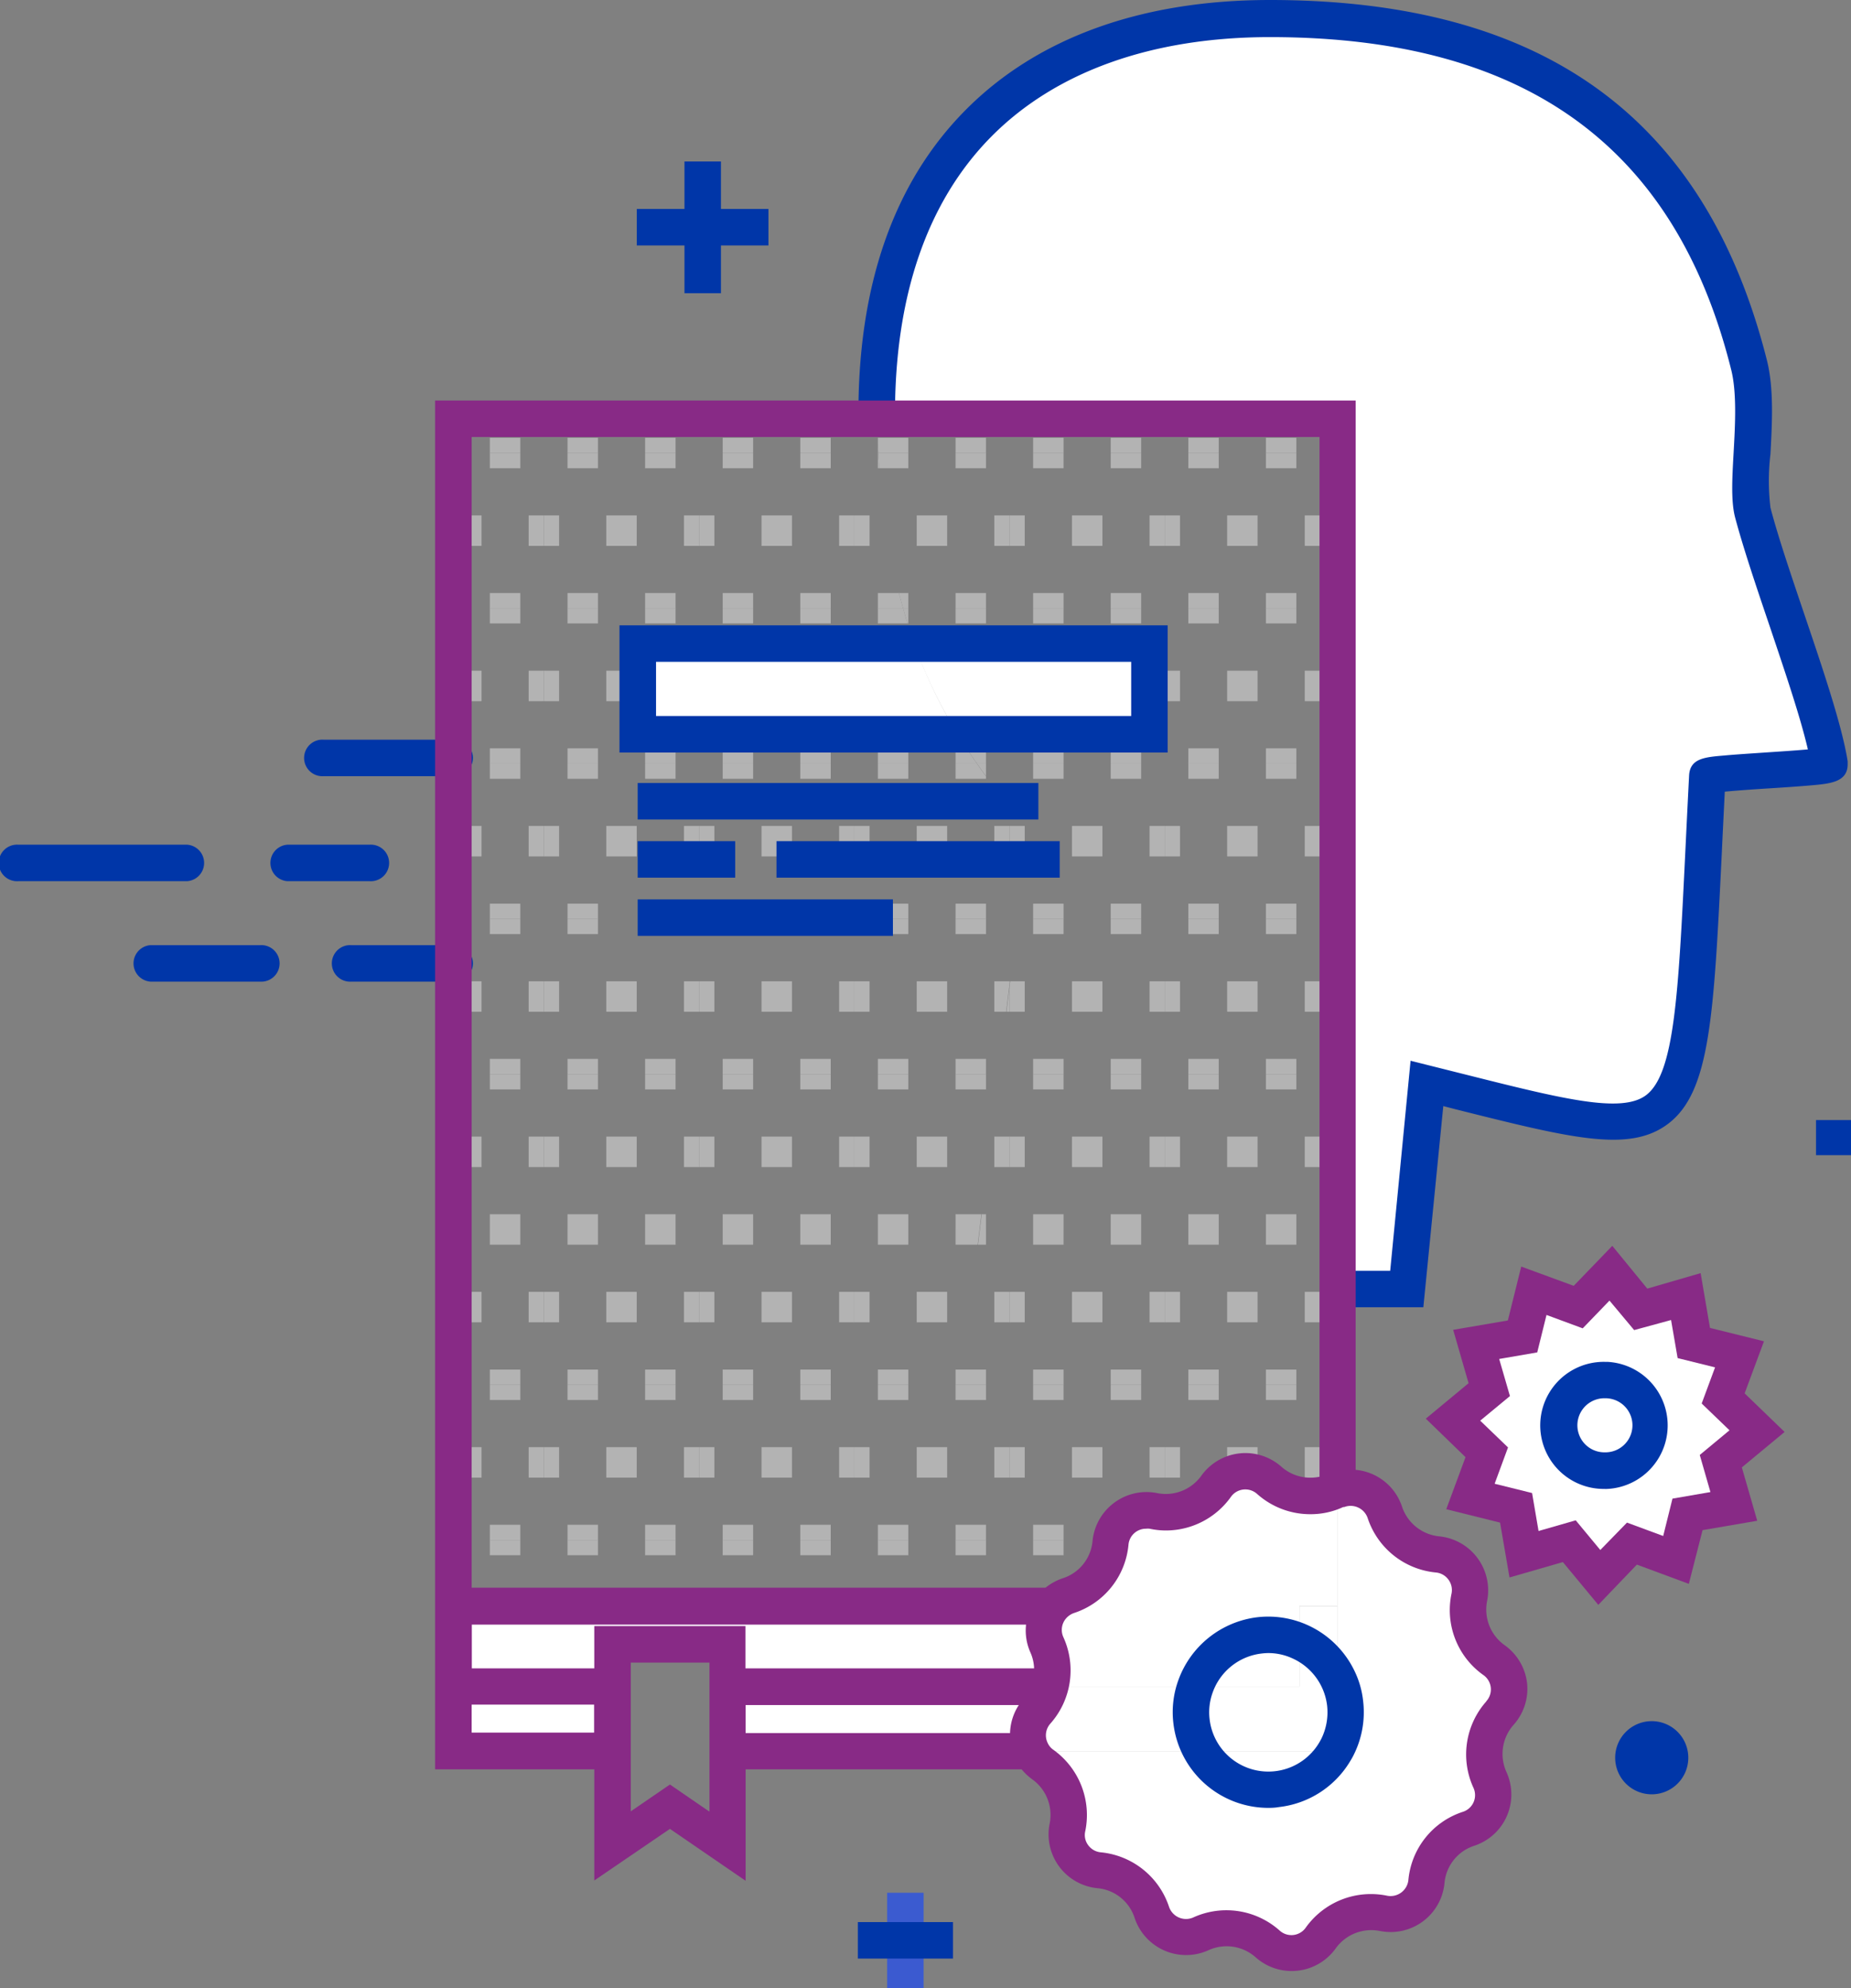 <svg xmlns="http://www.w3.org/2000/svg" viewBox="0 0 211.61 227.19"><rect x="0" y="0" width="211.61" height="227.19" fill="#808080" stroke="none"/><defs><clipPath id="clip-path-34"><path class="cls-1" d="M62.18 122.76h17.74v17.75H62.18z"/></clipPath><clipPath id="clip-path-35"><path class="cls-1" d="M62.18 140.5h17.74v17.75H62.18z"/></clipPath><clipPath id="clip-path-3"><path class="cls-1" d="M150.9 105.01h17.74v17.75H150.9z"/></clipPath><clipPath id="clip-path-4"><path class="cls-1" d="M150.9 122.76h17.74v17.75H150.9z"/></clipPath><clipPath id="clip-path-5"><path class="cls-1" d="M150.9 140.5h17.74v17.75H150.9z"/></clipPath><clipPath id="clip-path-6"><path class="cls-1" d="M150.9 158.25h17.74V176H150.9z"/></clipPath><clipPath id="clip-path-7"><path class="cls-1" d="M150.9 175.99h17.74v17.75H150.9z"/></clipPath><clipPath id="clip-path-8"><path class="cls-1" d="M133.16 87.26h17.74v17.75h-17.74z"/></clipPath><clipPath id="clip-path-9"><path class="cls-1" d="M133.16 105.01h17.74v17.75h-17.74z"/></clipPath><clipPath id="clip-path-10"><path class="cls-1" d="M133.16 122.76h17.74v17.75h-17.74z"/></clipPath><clipPath id="clip-path-11"><path class="cls-1" d="M133.16 140.5h17.74v17.75h-17.74z"/></clipPath><clipPath id="clip-path-12"><path class="cls-1" d="M133.16 158.25h17.74V176h-17.74z"/></clipPath><clipPath id="clip-path-13"><path class="cls-1" d="M133.16 175.99h17.74v17.75h-17.74z"/></clipPath><clipPath id="clip-path-14"><path class="cls-1" d="M115.41 87.26h17.74v17.75h-17.74z"/></clipPath><clipPath id="clip-path-15"><path class="cls-1" d="M115.41 105.01h17.74v17.75h-17.74z"/></clipPath><clipPath id="clip-path-16"><path class="cls-1" d="M115.41 122.76h17.74v17.75h-17.74z"/></clipPath><clipPath id="clip-path-17"><path class="cls-1" d="M115.41 140.5h17.74v17.75h-17.74z"/></clipPath><clipPath id="clip-path-18"><path class="cls-1" d="M115.41 158.25h17.74V176h-17.74z"/></clipPath><clipPath id="clip-path-19"><path class="cls-1" d="M115.41 175.99h17.74v17.75h-17.74z"/></clipPath><clipPath id="clip-path-20"><path class="cls-1" d="M97.67 87.26h17.74v17.75H97.67z"/></clipPath><clipPath id="clip-path-21"><path class="cls-1" d="M97.67 105.01h17.74v17.75H97.67z"/></clipPath><clipPath id="clip-path-22"><path class="cls-1" d="M97.67 122.76h17.74v17.75H97.67z"/></clipPath><clipPath id="clip-path-23"><path class="cls-1" d="M97.67 140.5h17.74v17.75H97.67z"/></clipPath><clipPath id="clip-path-24"><path class="cls-1" d="M97.67 158.25h17.74V176H97.67z"/></clipPath><clipPath id="clip-path-25"><path class="cls-1" d="M97.67 175.99h17.74v17.75H97.67z"/></clipPath><clipPath id="clip-path-26"><path class="cls-1" d="M79.93 87.26h17.74v17.75H79.93z"/></clipPath><clipPath id="clip-path-27"><path class="cls-1" d="M79.93 105.01h17.74v17.75H79.93z"/></clipPath><clipPath id="clip-path-28"><path class="cls-1" d="M79.93 122.76h17.74v17.75H79.93z"/></clipPath><clipPath id="clip-path-29"><path class="cls-1" d="M79.93 140.5h17.74v17.75H79.93z"/></clipPath><clipPath id="clip-path-30"><path class="cls-1" d="M79.93 158.25h17.74V176H79.93z"/></clipPath><clipPath id="clip-path-31"><path class="cls-1" d="M79.93 175.99h17.74v17.75H79.93z"/></clipPath><clipPath id="clip-path-32"><path class="cls-1" d="M62.18 87.26h17.74v17.75H62.18z"/></clipPath><clipPath id="clip-path-33"><path class="cls-1" d="M62.18 105.01h17.74v17.75H62.18z"/></clipPath><clipPath id="clip-path-2"><path class="cls-1" d="M150.9 87.26h17.74v17.75H150.9z"/></clipPath><clipPath id="clip-path"><path class="cls-1" d="M152.74 170.34a7 7 0 01-7.61-1.15 4.12 4.12 0 00-6.09.68 7 7 0 01-7.16 2.81 4.11 4.11 0 00-4.93 3.64 7 7 0 01-4.8 6 4.09 4.09 0 00-1.81 1.2H51.83v-73.43H72.9v-5.22h15.87v-6.65h28.38l-6 49.08h41.74v23z"/></clipPath><clipPath id="clip-path-36"><path class="cls-1" d="M62.18 158.25h17.74V176H62.18z"/></clipPath><clipPath id="clip-path-37"><path class="cls-1" d="M62.18 175.99h17.74v17.75H62.18z"/></clipPath><clipPath id="clip-path-38"><path class="cls-1" d="M44.44 87.26h17.74v17.75H44.44z"/></clipPath><clipPath id="clip-path-39"><path class="cls-1" d="M44.44 105.01h17.74v17.75H44.44z"/></clipPath><clipPath id="clip-path-40"><path class="cls-1" d="M44.44 122.76h17.74v17.75H44.44z"/></clipPath><clipPath id="clip-path-41"><path class="cls-1" d="M44.44 140.5h17.74v17.75H44.44z"/></clipPath><clipPath id="clip-path-42"><path class="cls-1" d="M44.44 158.25h17.74V176H44.44z"/></clipPath><clipPath id="clip-path-43"><path class="cls-1" d="M44.44 175.99h17.74v17.75H44.44z"/></clipPath><clipPath id="clip-path-44"><path class="cls-1" d="M109.48 83.9h21.92V73.54h-26.88a66.93 66.93 0 01-3.08-12.33 93.31 93.31 0 01-1.17-13.36h52.66v99.45h-41.74l6-49.08.43-3.57q-1.38-1.53-2.64-3.09a65.8 65.8 0 01-5.5-7.66z"/></clipPath><clipPath id="clip-path-45"><path class="cls-1" d="M150.9 34.02h17.74v17.75H150.9z"/></clipPath><clipPath id="clip-path-46"><path class="cls-1" d="M150.9 51.77h17.74v17.75H150.9z"/></clipPath><clipPath id="clip-path-47"><path class="cls-1" d="M150.9 69.51h17.74v17.75H150.9z"/></clipPath><clipPath id="clip-path-52"><path class="cls-1" d="M133.16 34.02h17.74v17.75h-17.74z"/></clipPath><clipPath id="clip-path-53"><path class="cls-1" d="M133.16 51.77h17.74v17.75h-17.74z"/></clipPath><clipPath id="clip-path-54"><path class="cls-1" d="M133.16 69.51h17.74v17.75h-17.74z"/></clipPath><clipPath id="clip-path-59"><path class="cls-1" d="M115.41 34.02h17.74v17.75h-17.74z"/></clipPath><clipPath id="clip-path-60"><path class="cls-1" d="M115.41 51.77h17.74v17.75h-17.74z"/></clipPath><clipPath id="clip-path-61"><path class="cls-1" d="M115.41 69.51h17.74v17.75h-17.74z"/></clipPath><clipPath id="clip-path-66"><path class="cls-1" d="M97.67 34.02h17.74v17.75H97.67z"/></clipPath><clipPath id="clip-path-67"><path class="cls-1" d="M97.67 51.77h17.74v17.75H97.67z"/></clipPath><clipPath id="clip-path-68"><path class="cls-1" d="M97.67 69.51h17.74v17.75H97.67z"/></clipPath><clipPath id="clip-path-73"><path class="cls-1" d="M88.77 98.22v6.65H72.9v5.22H51.83V47.85h48.44a93.31 93.31 0 001.17 13.36 66.93 66.93 0 003.08 12.33H72.9V83.9h36.58a65.8 65.8 0 005.46 7.66q1.26 1.56 2.64 3.09l-.43 3.57z"/></clipPath><clipPath id="clip-path-84"><path class="cls-1" d="M79.93 34.02h17.74v17.75H79.93z"/></clipPath><clipPath id="clip-path-85"><path class="cls-1" d="M79.93 51.77h17.74v17.75H79.93z"/></clipPath><clipPath id="clip-path-86"><path class="cls-1" d="M79.93 69.51h17.74v17.75H79.93z"/></clipPath><clipPath id="clip-path-89"><path class="cls-1" d="M62.18 34.02h17.74v17.75H62.18z"/></clipPath><clipPath id="clip-path-90"><path class="cls-1" d="M62.18 51.77h17.74v17.75H62.18z"/></clipPath><clipPath id="clip-path-91"><path class="cls-1" d="M62.18 69.51h17.74v17.75H62.18z"/></clipPath><clipPath id="clip-path-94"><path class="cls-1" d="M44.44 34.02h17.74v17.75H44.44z"/></clipPath><clipPath id="clip-path-95"><path class="cls-1" d="M44.44 51.77h17.74v17.75H44.44z"/></clipPath><clipPath id="clip-path-96"><path class="cls-1" d="M44.44 69.51h17.74v17.75H44.44z"/></clipPath><linearGradient id="linear-gradient" x1="251.94" y1="-401.69" x2="-63.06" y2="921.33" gradientUnits="userSpaceOnUse"><stop offset="0" stop-color="#29abe2"/><stop offset="1" stop-color="#4f00bc"/></linearGradient><style>.cls-1{fill:none}.cls-2{fill:#0036a8}.cls-3{fill:#fff}.cls-5{clip-path:url(#clip-path-2)}.cls-6{fill:#b3b3b3}.cls-7{clip-path:url(#clip-path-3)}.cls-8{clip-path:url(#clip-path-4)}.cls-9{clip-path:url(#clip-path-5)}.cls-12{clip-path:url(#clip-path-8)}.cls-13{clip-path:url(#clip-path-9)}.cls-14{clip-path:url(#clip-path-10)}.cls-15{clip-path:url(#clip-path-11)}.cls-18{clip-path:url(#clip-path-14)}.cls-19{clip-path:url(#clip-path-15)}.cls-20{clip-path:url(#clip-path-16)}.cls-21{clip-path:url(#clip-path-17)}.cls-24{clip-path:url(#clip-path-20)}.cls-25{clip-path:url(#clip-path-21)}.cls-26{clip-path:url(#clip-path-22)}.cls-27{clip-path:url(#clip-path-23)}.cls-30{clip-path:url(#clip-path-26)}.cls-31{clip-path:url(#clip-path-27)}.cls-36{clip-path:url(#clip-path-32)}.cls-37{clip-path:url(#clip-path-33)}.cls-42{clip-path:url(#clip-path-38)}.cls-43{clip-path:url(#clip-path-39)}.cls-55{clip-path:url(#clip-path-59)}.cls-56{clip-path:url(#clip-path-60)}.cls-57{clip-path:url(#clip-path-61)}.cls-58{clip-path:url(#clip-path-66)}.cls-59{clip-path:url(#clip-path-67)}.cls-60{clip-path:url(#clip-path-68)}.cls-71{fill:#882a86}</style></defs><g id="Layer_2" data-name="Layer 2"><g id="How_to_Apply_icons" data-name="How to Apply icons"><path class="cls-2" d="M207.61 128h4v4.01h-4z"/><path class="cls-3" d="M200.38 58.55c2.15 8.17 7.75 22.13 8.77 28.78 0 .43-13.94.92-14 1.36-2.35 44.41.17 43.13-32.08 35.09l-2.29 23.52h-7.89V47.85h-52.62c-.34-31.79 19-45.76 44.92-45.76 32.82 0 48.73 15.51 54.74 39.6 1.34 5.31-.44 13.47.45 16.86zm-11.55 140.24a2.09 2.09 0 11-2.08 2.08 2.09 2.09 0 012.08-2.08zm-.18-35.72a5.18 5.18 0 11-5-5.36 5.19 5.19 0 015 5.36z"/><path class="cls-3" d="M183.28 168.06a5.18 5.18 0 10-5-5.37 5.19 5.19 0 005 5.37zm4.27-18.42l5.16-1.49.91 5.3 5.23 1.29-1.87 5 3.87 3.74-4.14 3.52 1.49 5.18-5.3.9-1.29 5.22-5-1.87-3.73 3.89-3.44-4.15-5.17 1.5-.91-5.31-5.26-1.36 1.9-5-3.88-3.74 4.14-3.43-1.49-5.16 5.3-.91 1.29-5.23 5 1.87 3.74-3.87zm-34.62 49.98v-7.87a8.5 8.5 0 01.87 2.94 8.82 8.82 0 01-.87 4.93z"/><g clip-path="url(#clip-path)"><g class="cls-5"><path class="cls-6" d="M162.47 103.27h3.49v3.48h-3.49zm-8.87 0h3.48v3.48h-3.48zm13.31-8.88h3.48v3.48h-3.48zm-8.88 0h3.49v3.48h-3.49zm-8.87 0h3.48v3.48h-3.48zm13.31-8.87h3.49V89h-3.49zm-8.87 0h3.48V89h-3.48z"/></g><g class="cls-7"><path class="cls-6" d="M162.47 121.01h3.49v3.49h-3.49zm-8.87 0h3.48v3.49h-3.48zm13.31-8.87h3.48v3.48h-3.48zm-8.88 0h3.49v3.48h-3.49zm-8.87 0h3.48v3.48h-3.48zm13.31-8.87h3.49v3.48h-3.49zm-8.87 0h3.48v3.48h-3.48z"/></g><g class="cls-8"><path class="cls-6" d="M162.47 138.76h3.49v3.48h-3.49zm-8.87 0h3.48v3.48h-3.48zm13.31-8.87h3.48v3.48h-3.48zm-8.88 0h3.49v3.48h-3.49zm-8.87 0h3.48v3.48h-3.48zm13.31-8.88h3.49v3.49h-3.49zm-8.87 0h3.48v3.49h-3.48z"/></g><g class="cls-9"><path class="cls-6" d="M162.47 156.51h3.49v3.48h-3.49zm-8.87 0h3.48v3.48h-3.48zm13.31-8.88h3.48v3.48h-3.48zm-8.88 0h3.49v3.48h-3.49zm-8.87 0h3.48v3.48h-3.48zm13.31-8.87h3.49v3.48h-3.49zm-8.87 0h3.48v3.48h-3.48z"/></g><g clip-path="url(#clip-path-6)"><path class="cls-6" d="M162.47 174.25h3.49v3.48h-3.49zm-8.87 0h3.48v3.48h-3.48zm13.31-8.87h3.48v3.48h-3.48zm-8.88 0h3.49v3.48h-3.49zm-8.87 0h3.48v3.48h-3.48zm13.31-8.87h3.49v3.48h-3.49zm-8.87 0h3.48v3.48h-3.48z"/></g><g clip-path="url(#clip-path-7)"><path class="cls-6" d="M162.47 192h3.49v3.48h-3.49zm-8.87 0h3.48v3.48h-3.48zm13.31-8.87h3.48v3.48h-3.48zm-8.88 0h3.49v3.48h-3.49zm-8.87 0h3.48v3.48h-3.48zm13.31-8.88h3.49v3.48h-3.49zm-8.87 0h3.48v3.48h-3.48z"/></g><g class="cls-12"><path class="cls-6" d="M144.72 103.27h3.48v3.48h-3.48zm-8.87 0h3.48v3.48h-3.48zm13.31-8.88h3.48v3.48h-3.48zm-8.87 0h3.48v3.48h-3.48zm-8.87 0h3.48v3.48h-3.48zm13.3-8.87h3.48V89h-3.48zm-8.87 0h3.48V89h-3.48z"/></g><g class="cls-13"><path class="cls-6" d="M144.72 121.01h3.48v3.49h-3.48zm-8.87 0h3.48v3.49h-3.48zm13.31-8.87h3.48v3.48h-3.48zm-8.87 0h3.48v3.48h-3.48zm-8.87 0h3.48v3.48h-3.48zm13.3-8.87h3.48v3.48h-3.48zm-8.87 0h3.48v3.48h-3.48z"/></g><g class="cls-14"><path class="cls-6" d="M144.72 138.76h3.48v3.48h-3.48zm-8.87 0h3.48v3.48h-3.48zm13.31-8.87h3.48v3.48h-3.48zm-8.87 0h3.48v3.48h-3.48zm-8.87 0h3.48v3.48h-3.48zm13.3-8.88h3.48v3.49h-3.48zm-8.87 0h3.48v3.49h-3.48z"/></g><g class="cls-15"><path class="cls-6" d="M144.72 156.51h3.48v3.48h-3.48zm-8.87 0h3.48v3.48h-3.48zm13.31-8.88h3.48v3.48h-3.48zm-8.87 0h3.48v3.48h-3.48zm-8.87 0h3.48v3.48h-3.48zm13.3-8.87h3.48v3.48h-3.48zm-8.87 0h3.48v3.48h-3.48z"/></g><g clip-path="url(#clip-path-12)"><path class="cls-6" d="M144.72 174.25h3.48v3.48h-3.48zm-8.87 0h3.48v3.48h-3.48zm13.31-8.87h3.48v3.48h-3.48zm-8.87 0h3.48v3.48h-3.48zm-8.87 0h3.48v3.48h-3.48zm13.3-8.87h3.48v3.48h-3.48zm-8.87 0h3.48v3.48h-3.48z"/></g><g clip-path="url(#clip-path-13)"><path class="cls-6" d="M144.72 192h3.48v3.48h-3.48zm-8.87 0h3.48v3.48h-3.48zm13.31-8.87h3.48v3.48h-3.48zm-8.87 0h3.48v3.48h-3.48zm-8.87 0h3.48v3.48h-3.48zm13.3-8.88h3.48v3.48h-3.48zm-8.87 0h3.48v3.48h-3.48z"/></g><g class="cls-18"><path class="cls-6" d="M126.98 103.27h3.48v3.48h-3.48zm-8.87 0h3.48v3.48h-3.48zm13.31-8.88h3.48v3.48h-3.48zm-8.87 0h3.48v3.48h-3.48zm-8.88 0h3.48v3.48h-3.48zm13.31-8.87h3.48V89h-3.48zm-8.87 0h3.48V89h-3.48z"/></g><g class="cls-19"><path class="cls-6" d="M126.98 121.01h3.48v3.49h-3.48zm-8.87 0h3.48v3.49h-3.48zm13.31-8.87h3.48v3.48h-3.48zm-8.87 0h3.48v3.48h-3.48zm-8.88 0h3.48v3.48h-3.48zm13.31-8.87h3.48v3.48h-3.48zm-8.87 0h3.48v3.48h-3.48z"/></g><g class="cls-20"><path class="cls-6" d="M126.98 138.76h3.48v3.48h-3.48zm-8.87 0h3.48v3.48h-3.48zm13.31-8.87h3.48v3.48h-3.48zm-8.87 0h3.48v3.48h-3.48zm-8.88 0h3.48v3.48h-3.48zm13.31-8.88h3.48v3.49h-3.48zm-8.87 0h3.48v3.49h-3.48z"/></g><g class="cls-21"><path class="cls-6" d="M126.98 156.51h3.48v3.48h-3.48zm-8.87 0h3.48v3.48h-3.48zm13.31-8.88h3.48v3.48h-3.48zm-8.87 0h3.48v3.48h-3.48zm-8.88 0h3.48v3.48h-3.48zm13.31-8.87h3.48v3.48h-3.48zm-8.87 0h3.48v3.48h-3.48z"/></g><g clip-path="url(#clip-path-18)"><path class="cls-6" d="M126.98 174.25h3.48v3.48h-3.48zm-8.87 0h3.48v3.48h-3.48zm13.31-8.87h3.48v3.48h-3.48zm-8.87 0h3.48v3.48h-3.48zm-8.88 0h3.48v3.48h-3.48zm13.31-8.87h3.48v3.48h-3.48zm-8.87 0h3.48v3.48h-3.48z"/></g><g clip-path="url(#clip-path-19)"><path class="cls-6" d="M126.98 192h3.48v3.48h-3.48zm-8.87 0h3.48v3.48h-3.48zm13.31-8.87h3.48v3.48h-3.48zm-8.87 0h3.48v3.48h-3.48zm-8.88 0h3.48v3.48h-3.48zm13.31-8.88h3.48v3.48h-3.48zm-8.87 0h3.48v3.48h-3.48z"/></g><g class="cls-24"><path class="cls-6" d="M109.24 103.27h3.48v3.48h-3.48zm-8.88 0h3.48v3.48h-3.48zm13.31-8.88h3.48v3.48h-3.48zm-8.87 0h3.48v3.48h-3.48zm-8.87 0h3.48v3.48h-3.48zm13.31-8.87h3.48V89h-3.48zm-8.88 0h3.48V89h-3.48z"/></g><g class="cls-25"><path class="cls-6" d="M109.24 121.01h3.48v3.49h-3.48zm-8.88 0h3.48v3.49h-3.48zm13.31-8.87h3.48v3.48h-3.48zm-8.87 0h3.48v3.48h-3.48zm-8.87 0h3.48v3.48h-3.48zm13.31-8.87h3.48v3.48h-3.48zm-8.88 0h3.48v3.48h-3.48z"/></g><g class="cls-26"><path class="cls-6" d="M109.24 138.76h3.48v3.48h-3.48zm-8.88 0h3.48v3.48h-3.48zm13.31-8.87h3.48v3.48h-3.48zm-8.87 0h3.48v3.48h-3.48zm-8.87 0h3.48v3.48h-3.48zm13.31-8.88h3.48v3.49h-3.48zm-8.88 0h3.48v3.49h-3.48z"/></g><g class="cls-27"><path class="cls-6" d="M109.24 156.51h3.48v3.48h-3.48zm-8.88 0h3.48v3.48h-3.48zm13.31-8.88h3.48v3.48h-3.48zm-8.87 0h3.48v3.48h-3.48zm-8.87 0h3.48v3.48h-3.48zm13.31-8.87h3.48v3.48h-3.48zm-8.88 0h3.48v3.48h-3.48z"/></g><g clip-path="url(#clip-path-24)"><path class="cls-6" d="M109.24 174.25h3.48v3.48h-3.48zm-8.88 0h3.48v3.48h-3.48zm13.31-8.87h3.48v3.48h-3.48zm-8.87 0h3.48v3.48h-3.48zm-8.87 0h3.48v3.48h-3.48zm13.31-8.87h3.48v3.48h-3.48zm-8.88 0h3.48v3.48h-3.48z"/></g><g clip-path="url(#clip-path-25)"><path class="cls-6" d="M109.24 192h3.48v3.48h-3.48zm-8.88 0h3.48v3.48h-3.48zm13.31-8.87h3.48v3.48h-3.48zm-8.87 0h3.48v3.48h-3.48zm-8.87 0h3.48v3.48h-3.48zm13.31-8.88h3.48v3.48h-3.48zm-8.88 0h3.48v3.48h-3.48z"/></g><g class="cls-30"><path class="cls-6" d="M91.49 103.27h3.48v3.48h-3.48zm-8.87 0h3.48v3.48h-3.48zm13.31-8.88h3.48v3.48h-3.48zm-8.87 0h3.48v3.48h-3.48zm-8.87 0h3.48v3.48h-3.48zm13.3-8.87h3.48V89h-3.48zm-8.87 0h3.48V89h-3.48z"/></g><g class="cls-31"><path class="cls-6" d="M91.49 121.01h3.48v3.49h-3.48zm-8.87 0h3.48v3.49h-3.48zm13.31-8.87h3.48v3.48h-3.48zm-8.87 0h3.48v3.48h-3.48zm-8.87 0h3.48v3.48h-3.48zm13.3-8.87h3.48v3.48h-3.48zm-8.87 0h3.48v3.48h-3.48z"/></g><g clip-path="url(#clip-path-28)"><path class="cls-6" d="M91.49 138.76h3.48v3.48h-3.48zm-8.87 0h3.48v3.48h-3.48zm13.31-8.87h3.48v3.48h-3.48zm-8.87 0h3.48v3.48h-3.48zm-8.87 0h3.48v3.48h-3.48zm13.3-8.88h3.48v3.49h-3.48zm-8.87 0h3.48v3.49h-3.48z"/></g><g clip-path="url(#clip-path-29)"><path class="cls-6" d="M91.49 156.51h3.48v3.48h-3.48zm-8.87 0h3.48v3.48h-3.48zm13.31-8.88h3.48v3.48h-3.48zm-8.87 0h3.48v3.48h-3.48zm-8.87 0h3.48v3.48h-3.48zm13.3-8.87h3.48v3.48h-3.48zm-8.87 0h3.48v3.48h-3.48z"/></g><g clip-path="url(#clip-path-30)"><path class="cls-6" d="M91.49 174.25h3.48v3.48h-3.48zm-8.87 0h3.48v3.48h-3.48zm13.31-8.87h3.48v3.48h-3.48zm-8.87 0h3.48v3.48h-3.48zm-8.87 0h3.48v3.48h-3.48zm13.3-8.87h3.48v3.48h-3.48zm-8.87 0h3.48v3.48h-3.48z"/></g><g clip-path="url(#clip-path-31)"><path class="cls-6" d="M91.49 192h3.48v3.48h-3.48zm-8.87 0h3.48v3.48h-3.48zm13.31-8.87h3.48v3.48h-3.48zm-8.87 0h3.48v3.48h-3.48zm-8.87 0h3.48v3.48h-3.48zm13.3-8.88h3.48v3.48h-3.48zm-8.87 0h3.48v3.48h-3.48z"/></g><g class="cls-36"><path class="cls-6" d="M73.75 103.27h3.48v3.48h-3.48zm-8.87 0h3.48v3.48h-3.48zm13.31-8.88h3.48v3.48h-3.48zm-8.88 0h3.48v3.48h-3.48zm-8.87 0h3.48v3.48h-3.48zm13.31-8.87h3.48V89h-3.48zm-8.87 0h3.48V89h-3.48z"/></g><g class="cls-37"><path class="cls-6" d="M73.75 121.01h3.48v3.49h-3.48zm-8.87 0h3.48v3.49h-3.48zm13.31-8.87h3.48v3.48h-3.48zm-8.88 0h3.48v3.48h-3.48zm-8.87 0h3.48v3.48h-3.48zm13.31-8.87h3.48v3.48h-3.48zm-8.87 0h3.48v3.48h-3.48z"/></g><g clip-path="url(#clip-path-34)"><path class="cls-6" d="M73.75 138.76h3.48v3.48h-3.48zm-8.87 0h3.48v3.48h-3.48zm13.31-8.87h3.48v3.48h-3.48zm-8.88 0h3.48v3.48h-3.48zm-8.87 0h3.48v3.48h-3.48zm13.31-8.88h3.48v3.49h-3.48zm-8.87 0h3.48v3.49h-3.48z"/></g><g clip-path="url(#clip-path-35)"><path class="cls-6" d="M73.75 156.51h3.48v3.48h-3.48zm-8.87 0h3.48v3.48h-3.48zm13.31-8.88h3.48v3.48h-3.48zm-8.88 0h3.48v3.48h-3.48zm-8.87 0h3.48v3.48h-3.48zm13.31-8.87h3.48v3.48h-3.48zm-8.87 0h3.48v3.48h-3.48z"/></g><g clip-path="url(#clip-path-36)"><path class="cls-6" d="M73.75 174.25h3.48v3.48h-3.48zm-8.87 0h3.48v3.48h-3.48zm13.31-8.87h3.48v3.48h-3.48zm-8.88 0h3.48v3.48h-3.48zm-8.87 0h3.48v3.48h-3.48zm13.31-8.87h3.48v3.48h-3.48zm-8.87 0h3.48v3.48h-3.48z"/></g><g clip-path="url(#clip-path-37)"><path class="cls-6" d="M73.75 192h3.48v3.48h-3.48zm-8.87 0h3.48v3.48h-3.48zm13.31-8.87h3.48v3.48h-3.48zm-8.88 0h3.48v3.48h-3.48zm-8.87 0h3.48v3.48h-3.48zm13.31-8.88h3.48v3.48h-3.48zm-8.87 0h3.48v3.48h-3.48z"/></g><g class="cls-42"><path class="cls-6" d="M56 103.27h3.48v3.48H56zm-8.87 0h3.48v3.48h-3.48zm13.31-8.88h3.48v3.48h-3.48zm-8.87 0h3.48v3.48h-3.48zm-8.87 0h3.48v3.48H42.7zM56 85.52h3.48V89H56zm-8.87 0h3.48V89h-3.48z"/></g><g class="cls-43"><path class="cls-6" d="M56 121.01h3.48v3.49H56zm-8.87 0h3.48v3.49h-3.48zm13.31-8.87h3.48v3.48h-3.48zm-8.87 0h3.48v3.48h-3.48zm-8.87 0h3.48v3.48H42.7zm13.3-8.87h3.48v3.48H56zm-8.87 0h3.48v3.48h-3.48z"/></g><g clip-path="url(#clip-path-40)"><path class="cls-6" d="M56 138.76h3.48v3.48H56zm-8.87 0h3.48v3.48h-3.48zm13.31-8.87h3.48v3.48h-3.48zm-8.87 0h3.48v3.48h-3.48zm-8.87 0h3.48v3.48H42.7zm13.3-8.88h3.48v3.49H56zm-8.87 0h3.48v3.49h-3.48z"/></g><g clip-path="url(#clip-path-41)"><path class="cls-6" d="M56 156.51h3.48v3.48H56zm-8.87 0h3.48v3.48h-3.48zm13.31-8.88h3.48v3.48h-3.48zm-8.87 0h3.48v3.48h-3.48zm-8.87 0h3.48v3.48H42.7zm13.3-8.87h3.48v3.48H56zm-8.87 0h3.48v3.48h-3.48z"/></g><g clip-path="url(#clip-path-42)"><path class="cls-6" d="M56 174.25h3.48v3.48H56zm-8.87 0h3.48v3.48h-3.48zm13.31-8.87h3.48v3.48h-3.48zm-8.87 0h3.48v3.48h-3.48zm-8.87 0h3.48v3.48H42.7zm13.3-8.87h3.48v3.48H56zm-8.87 0h3.48v3.48h-3.48z"/></g><g clip-path="url(#clip-path-43)"><path class="cls-6" d="M56 192h3.48v3.48H56zm-8.87 0h3.48v3.48h-3.48zm13.31-8.87h3.48v3.48h-3.48zm-8.87 0h3.48v3.48h-3.48zm-8.87 0h3.48v3.48H42.7zm13.3-8.88h3.48v3.48H56zm-8.87 0h3.48v3.48h-3.48z"/></g></g><path class="cls-3" d="M152.66 200.11a4 4 0 00.27-.49v.49zm.27-16.58v8.22a8.66 8.66 0 00-4.37-4.17v-4.05zm-15.56 16.58h15.29a8.84 8.84 0 01-15.29 0z"/><path class="cls-3" d="M148.56 187.58v5.16h-11.89a8.82 8.82 0 017.36-5.86 8.63 8.63 0 014.53.7z"/><path class="cls-3" d="M148.56 183.53v4.05a8.63 8.63 0 00-4.53-.7 8.82 8.82 0 00-7.36 5.86h-16.61a7 7 0 00-.37-4.79 4.1 4.1 0 01.65-4.42zm4.37 8.22v7.87a4 4 0 01-.27.49h-15.29a8.7 8.7 0 01-1.15-3.45 8.59 8.59 0 01.45-3.92h11.89v-5.16a8.66 8.66 0 014.37 4.17zM131.4 73.54V83.9h-21.92a55.61 55.61 0 01-5-10.36zm13.73 95.65a7 7 0 007.61 1.15l.19-.08v13.27h-32.59a4.09 4.09 0 011.81-1.2 7 7 0 004.8-6 4.11 4.11 0 014.93-3.64 7 7 0 007.16-2.81 4.12 4.12 0 016.09-.69z"/><path class="cls-3" d="M122 208.81a7 7 0 00-2.8-7.16 4 4 0 01-1.31-1.54h19.45a8.84 8.84 0 0015.29 0h.27v-.49a8.82 8.82 0 00.87-4.93 8.5 8.5 0 00-.87-2.94v-21.49a4.11 4.11 0 015.42 2.54 7.06 7.06 0 006 4.8 4.11 4.11 0 013.64 4.93 7 7 0 002.81 7.17 4.11 4.11 0 01.67 6.09 7.05 7.05 0 00-1.14 7.61 4.1 4.1 0 01-2.46 5.61 7 7 0 00-4.79 6 4.12 4.12 0 01-4.94 3.64 7.05 7.05 0 00-7.17 2.81 4.1 4.1 0 01-6.08.68 7 7 0 00-7.61-1.15 4.11 4.11 0 01-5.62-2.45 7 7 0 00-6-4.81 4.1 4.1 0 01-3.63-4.92z"/><path class="cls-3" d="M83.15 192.74h36.91a7 7 0 01-1.52 2.81 4.09 4.09 0 00-.62 4.56H83.15z"/><g clip-path="url(#clip-path-44)"><g clip-path="url(#clip-path-45)"><path class="cls-6" d="M162.47 50.03h3.49v3.48h-3.49zm-8.87 0h3.48v3.48h-3.48zm13.31-8.88h3.48v3.48h-3.48zm-8.88 0h3.49v3.48h-3.49zm-8.87 0h3.48v3.48h-3.48zm13.31-8.87h3.49v3.49h-3.49zm-8.87 0h3.48v3.49h-3.48z"/></g><g clip-path="url(#clip-path-46)"><path class="cls-6" d="M162.47 67.77h3.49v3.48h-3.49zm-8.87 0h3.48v3.48h-3.48zm13.31-8.87h3.48v3.48h-3.48zm-8.88 0h3.49v3.48h-3.49zm-8.87 0h3.48v3.48h-3.48zm13.31-8.87h3.49v3.48h-3.49zm-8.87 0h3.48v3.48h-3.48z"/></g><g clip-path="url(#clip-path-47)"><path class="cls-6" d="M162.47 85.52h3.49V89h-3.49zm-8.87 0h3.48V89h-3.48zm13.31-8.87h3.48v3.48h-3.48zm-8.88 0h3.49v3.48h-3.49zm-8.87 0h3.48v3.48h-3.48zm13.31-8.88h3.49v3.48h-3.49zm-8.87 0h3.48v3.48h-3.48z"/></g><g class="cls-5"><path class="cls-6" d="M162.47 103.27h3.49v3.48h-3.49zm-8.87 0h3.48v3.48h-3.48zm13.31-8.88h3.48v3.48h-3.48zm-8.88 0h3.49v3.48h-3.49zm-8.87 0h3.48v3.48h-3.48zm13.31-8.87h3.49V89h-3.49zm-8.87 0h3.48V89h-3.48z"/></g><g class="cls-7"><path class="cls-6" d="M162.47 121.01h3.49v3.49h-3.49zm-8.87 0h3.48v3.49h-3.48zm13.31-8.87h3.48v3.48h-3.48zm-8.88 0h3.49v3.48h-3.49zm-8.87 0h3.48v3.48h-3.48zm13.31-8.87h3.49v3.48h-3.49zm-8.87 0h3.48v3.48h-3.48z"/></g><g class="cls-8"><path class="cls-6" d="M162.47 138.76h3.49v3.48h-3.49zm-8.87 0h3.48v3.48h-3.48zm13.31-8.87h3.48v3.48h-3.48zm-8.88 0h3.49v3.48h-3.49zm-8.87 0h3.48v3.48h-3.48zm13.31-8.88h3.49v3.49h-3.49zm-8.87 0h3.48v3.49h-3.48z"/></g><g class="cls-9"><path class="cls-6" d="M162.47 156.51h3.49v3.48h-3.49zm-8.87 0h3.48v3.48h-3.48zm13.31-8.88h3.48v3.48h-3.48zm-8.88 0h3.49v3.48h-3.49zm-8.87 0h3.48v3.48h-3.48zm13.31-8.87h3.49v3.48h-3.49zm-8.87 0h3.48v3.48h-3.48z"/></g><g clip-path="url(#clip-path-52)"><path class="cls-6" d="M144.72 50.03h3.48v3.48h-3.48zm-8.87 0h3.48v3.48h-3.48zm13.31-8.88h3.48v3.48h-3.48zm-8.87 0h3.48v3.48h-3.48zm-8.87 0h3.48v3.48h-3.48zm13.3-8.87h3.48v3.49h-3.48zm-8.87 0h3.48v3.49h-3.48z"/></g><g clip-path="url(#clip-path-53)"><path class="cls-6" d="M144.72 67.77h3.48v3.48h-3.48zm-8.87 0h3.48v3.48h-3.48zm13.31-8.87h3.48v3.48h-3.48zm-8.87 0h3.48v3.48h-3.48zm-8.87 0h3.48v3.48h-3.48zm13.3-8.87h3.48v3.48h-3.48zm-8.87 0h3.48v3.48h-3.48z"/></g><g clip-path="url(#clip-path-54)"><path class="cls-6" d="M144.72 85.52h3.48V89h-3.48zm-8.87 0h3.48V89h-3.48zm13.31-8.87h3.48v3.48h-3.48zm-8.87 0h3.48v3.48h-3.48zm-8.87 0h3.48v3.48h-3.48zm13.3-8.88h3.48v3.48h-3.48zm-8.87 0h3.48v3.48h-3.48z"/></g><g class="cls-12"><path class="cls-6" d="M144.72 103.27h3.48v3.48h-3.48zm-8.87 0h3.48v3.48h-3.48zm13.31-8.88h3.48v3.48h-3.48zm-8.87 0h3.48v3.48h-3.48zm-8.87 0h3.48v3.48h-3.48zm13.3-8.87h3.48V89h-3.48zm-8.87 0h3.48V89h-3.48z"/></g><g class="cls-13"><path class="cls-6" d="M144.72 121.01h3.48v3.49h-3.48zm-8.87 0h3.48v3.49h-3.48zm13.31-8.87h3.48v3.48h-3.48zm-8.87 0h3.48v3.48h-3.48zm-8.87 0h3.48v3.48h-3.48zm13.3-8.87h3.48v3.48h-3.48zm-8.87 0h3.48v3.48h-3.48z"/></g><g class="cls-14"><path class="cls-6" d="M144.72 138.76h3.48v3.48h-3.48zm-8.87 0h3.48v3.48h-3.48zm13.31-8.87h3.48v3.48h-3.48zm-8.87 0h3.48v3.48h-3.48zm-8.87 0h3.48v3.48h-3.48zm13.3-8.88h3.48v3.49h-3.48zm-8.87 0h3.48v3.49h-3.48z"/></g><g class="cls-15"><path class="cls-6" d="M144.72 156.51h3.48v3.48h-3.48zm-8.87 0h3.48v3.48h-3.48zm13.31-8.88h3.48v3.48h-3.48zm-8.87 0h3.48v3.48h-3.48zm-8.87 0h3.48v3.48h-3.48zm13.3-8.87h3.48v3.48h-3.48zm-8.87 0h3.48v3.48h-3.48z"/></g><g class="cls-55"><path class="cls-6" d="M126.98 50.03h3.48v3.48h-3.48zm-8.87 0h3.48v3.48h-3.48zm13.31-8.88h3.48v3.48h-3.48zm-8.87 0h3.48v3.48h-3.48zm-8.88 0h3.48v3.48h-3.48zm13.31-8.87h3.48v3.49h-3.48zm-8.87 0h3.48v3.49h-3.48z"/></g><g class="cls-56"><path class="cls-6" d="M126.98 67.77h3.48v3.48h-3.48zm-8.87 0h3.48v3.48h-3.48zm13.31-8.87h3.48v3.48h-3.48zm-8.87 0h3.48v3.48h-3.48zm-8.88 0h3.48v3.48h-3.48zm13.31-8.87h3.48v3.48h-3.48zm-8.87 0h3.48v3.48h-3.48z"/></g><g class="cls-57"><path class="cls-6" d="M126.98 85.52h3.48V89h-3.48zm-8.87 0h3.48V89h-3.48zm13.31-8.87h3.48v3.48h-3.48zm-8.87 0h3.48v3.48h-3.48zm-8.88 0h3.48v3.48h-3.48zm13.31-8.88h3.48v3.48h-3.48zm-8.87 0h3.48v3.48h-3.48z"/></g><g class="cls-18"><path class="cls-6" d="M126.98 103.27h3.48v3.48h-3.48zm-8.87 0h3.48v3.48h-3.48zm13.31-8.88h3.48v3.48h-3.48zm-8.87 0h3.48v3.48h-3.48zm-8.88 0h3.48v3.48h-3.48zm13.31-8.87h3.48V89h-3.48zm-8.87 0h3.48V89h-3.48z"/></g><g class="cls-19"><path class="cls-6" d="M126.98 121.01h3.48v3.49h-3.48zm-8.87 0h3.48v3.49h-3.48zm13.31-8.87h3.48v3.48h-3.48zm-8.87 0h3.48v3.48h-3.48zm-8.88 0h3.48v3.48h-3.48zm13.31-8.87h3.48v3.48h-3.48zm-8.87 0h3.48v3.48h-3.48z"/></g><g class="cls-20"><path class="cls-6" d="M126.98 138.76h3.48v3.48h-3.48zm-8.87 0h3.48v3.48h-3.48zm13.31-8.87h3.48v3.48h-3.48zm-8.87 0h3.48v3.48h-3.48zm-8.88 0h3.48v3.48h-3.48zm13.31-8.88h3.48v3.49h-3.48zm-8.87 0h3.48v3.49h-3.48z"/></g><g class="cls-21"><path class="cls-6" d="M126.98 156.51h3.48v3.48h-3.48zm-8.87 0h3.48v3.48h-3.48zm13.31-8.88h3.48v3.48h-3.48zm-8.87 0h3.48v3.48h-3.48zm-8.88 0h3.48v3.48h-3.48zm13.31-8.87h3.48v3.48h-3.48zm-8.87 0h3.48v3.48h-3.48z"/></g><g class="cls-58"><path class="cls-6" d="M109.24 50.03h3.48v3.48h-3.48zm-8.88 0h3.48v3.48h-3.48zm13.31-8.88h3.48v3.48h-3.48zm-8.87 0h3.48v3.48h-3.48zm-8.87 0h3.48v3.48h-3.48zm13.31-8.87h3.48v3.49h-3.48zm-8.88 0h3.48v3.49h-3.48z"/></g><g class="cls-59"><path class="cls-6" d="M109.24 67.77h3.48v3.48h-3.48zm-8.88 0h3.48v3.48h-3.48zm13.31-8.87h3.48v3.48h-3.48zm-8.87 0h3.48v3.48h-3.48zm-8.87 0h3.48v3.48h-3.48zm13.31-8.87h3.48v3.48h-3.48zm-8.88 0h3.48v3.48h-3.48z"/></g><g class="cls-60"><path class="cls-6" d="M109.24 85.52h3.48V89h-3.48zm-8.88 0h3.48V89h-3.48zm13.31-8.87h3.48v3.48h-3.48zm-8.87 0h3.48v3.48h-3.48zm-8.87 0h3.48v3.48h-3.48zm13.31-8.88h3.48v3.48h-3.48zm-8.88 0h3.48v3.48h-3.48z"/></g><g class="cls-24"><path class="cls-6" d="M109.24 103.27h3.48v3.48h-3.48zm-8.88 0h3.48v3.48h-3.48zm13.31-8.88h3.48v3.48h-3.48zm-8.87 0h3.48v3.48h-3.48zm-8.87 0h3.48v3.48h-3.48zm13.31-8.87h3.48V89h-3.48zm-8.88 0h3.48V89h-3.48z"/></g><g class="cls-25"><path class="cls-6" d="M109.24 121.01h3.48v3.49h-3.48zm-8.88 0h3.48v3.49h-3.48zm13.31-8.87h3.48v3.48h-3.48zm-8.87 0h3.48v3.48h-3.48zm-8.87 0h3.48v3.48h-3.48zm13.31-8.87h3.48v3.48h-3.48zm-8.88 0h3.48v3.48h-3.48z"/></g><g class="cls-26"><path class="cls-6" d="M109.24 138.76h3.48v3.48h-3.48zm-8.88 0h3.48v3.48h-3.48zm13.31-8.87h3.48v3.48h-3.48zm-8.87 0h3.48v3.48h-3.48zm-8.87 0h3.48v3.48h-3.48zm13.31-8.88h3.48v3.49h-3.48zm-8.88 0h3.48v3.49h-3.48z"/></g><g class="cls-27"><path class="cls-6" d="M109.24 156.51h3.48v3.48h-3.48zm-8.88 0h3.48v3.48h-3.48zm13.31-8.88h3.48v3.48h-3.48zm-8.87 0h3.48v3.48h-3.48zm-8.87 0h3.48v3.48h-3.48zm13.31-8.87h3.48v3.48h-3.48zm-8.88 0h3.48v3.48h-3.48z"/></g></g><path class="cls-3" d="M118.54 195.55a7 7 0 001.52-2.81h16.61a8.59 8.59 0 00-.45 3.92 8.7 8.7 0 001.15 3.45h-19.45a4.09 4.09 0 01.62-4.56zM109.48 83.9H72.9V73.54h31.62a55.61 55.61 0 004.96 10.36z"/><path class="cls-1" d="M83.15 200.11v10.83l-6.56-4.5-6.56 4.5V187.9h13.12v12.21z"/><g clip-path="url(#clip-path-73)"><g class="cls-55"><path class="cls-6" d="M126.98 50.03h3.48v3.48h-3.48zm-8.87 0h3.48v3.48h-3.48zm13.31-8.88h3.48v3.48h-3.48zm-8.87 0h3.48v3.48h-3.48zm-8.88 0h3.48v3.48h-3.48zm13.31-8.87h3.48v3.49h-3.48zm-8.87 0h3.48v3.49h-3.48z"/></g><g class="cls-56"><path class="cls-6" d="M126.98 67.77h3.48v3.48h-3.48zm-8.87 0h3.48v3.48h-3.48zm13.31-8.87h3.48v3.48h-3.48zm-8.87 0h3.48v3.48h-3.48zm-8.88 0h3.48v3.48h-3.48zm13.31-8.87h3.48v3.48h-3.48zm-8.87 0h3.48v3.48h-3.48z"/></g><g class="cls-57"><path class="cls-6" d="M126.98 85.52h3.48V89h-3.48zm-8.87 0h3.48V89h-3.48zm13.31-8.87h3.48v3.48h-3.48zm-8.87 0h3.48v3.48h-3.48zm-8.88 0h3.48v3.48h-3.48zm13.31-8.88h3.48v3.48h-3.48zm-8.87 0h3.48v3.48h-3.48z"/></g><g class="cls-18"><path class="cls-6" d="M126.98 103.27h3.48v3.48h-3.48zm-8.87 0h3.48v3.48h-3.48zm13.31-8.88h3.48v3.48h-3.48zm-8.87 0h3.48v3.48h-3.48zm-8.88 0h3.48v3.48h-3.48zm13.31-8.87h3.48V89h-3.48zm-8.87 0h3.48V89h-3.48z"/></g><g class="cls-19"><path class="cls-6" d="M126.98 121.01h3.48v3.49h-3.48zm-8.87 0h3.48v3.49h-3.48zm13.31-8.87h3.48v3.48h-3.48zm-8.87 0h3.48v3.48h-3.48zm-8.88 0h3.48v3.48h-3.48zm13.31-8.87h3.48v3.48h-3.48zm-8.87 0h3.48v3.48h-3.48z"/></g><g class="cls-58"><path class="cls-6" d="M109.24 50.03h3.48v3.48h-3.48zm-8.88 0h3.48v3.48h-3.48zm13.31-8.88h3.48v3.48h-3.48zm-8.87 0h3.48v3.48h-3.48zm-8.87 0h3.48v3.48h-3.48zm13.31-8.87h3.48v3.49h-3.48zm-8.88 0h3.48v3.49h-3.48z"/></g><g class="cls-59"><path class="cls-6" d="M109.24 67.77h3.48v3.48h-3.48zm-8.88 0h3.48v3.48h-3.48zm13.31-8.87h3.48v3.48h-3.48zm-8.87 0h3.48v3.48h-3.48zm-8.87 0h3.48v3.48h-3.48zm13.31-8.87h3.48v3.48h-3.48zm-8.88 0h3.48v3.48h-3.48z"/></g><g class="cls-60"><path class="cls-6" d="M109.24 85.52h3.48V89h-3.48zm-8.88 0h3.48V89h-3.48zm13.31-8.87h3.48v3.48h-3.48zm-8.87 0h3.48v3.48h-3.48zm-8.87 0h3.48v3.48h-3.48zm13.31-8.88h3.48v3.48h-3.48zm-8.88 0h3.48v3.48h-3.48z"/></g><g class="cls-24"><path class="cls-6" d="M109.24 103.27h3.48v3.48h-3.48zm-8.88 0h3.48v3.48h-3.48zm13.31-8.88h3.48v3.48h-3.48zm-8.87 0h3.48v3.48h-3.48zm-8.87 0h3.48v3.48h-3.48zm13.31-8.87h3.48V89h-3.48zm-8.88 0h3.48V89h-3.48z"/></g><g class="cls-25"><path class="cls-6" d="M109.24 121.01h3.48v3.49h-3.48zm-8.88 0h3.48v3.49h-3.48zm13.31-8.87h3.48v3.48h-3.48zm-8.87 0h3.48v3.48h-3.48zm-8.87 0h3.48v3.48h-3.48zm13.31-8.87h3.48v3.48h-3.48zm-8.88 0h3.48v3.48h-3.48z"/></g><g clip-path="url(#clip-path-84)"><path class="cls-6" d="M91.49 50.03h3.48v3.48h-3.48zm-8.87 0h3.48v3.48h-3.48zm13.31-8.88h3.48v3.48h-3.48zm-8.87 0h3.48v3.48h-3.48zm-8.87 0h3.48v3.48h-3.48zm13.3-8.87h3.48v3.49h-3.48zm-8.87 0h3.48v3.49h-3.48z"/></g><g clip-path="url(#clip-path-85)"><path class="cls-6" d="M91.49 67.77h3.48v3.48h-3.48zm-8.87 0h3.48v3.48h-3.48zm13.31-8.87h3.48v3.48h-3.48zm-8.87 0h3.48v3.48h-3.48zm-8.87 0h3.48v3.48h-3.48zm13.3-8.87h3.48v3.48h-3.48zm-8.87 0h3.48v3.48h-3.48z"/></g><g clip-path="url(#clip-path-86)"><path class="cls-6" d="M91.49 85.52h3.48V89h-3.48zm-8.87 0h3.48V89h-3.48zm13.31-8.87h3.48v3.48h-3.48zm-8.87 0h3.48v3.48h-3.48zm-8.87 0h3.48v3.48h-3.48zm13.3-8.88h3.48v3.48h-3.48zm-8.87 0h3.48v3.48h-3.48z"/></g><g class="cls-30"><path class="cls-6" d="M91.49 103.27h3.48v3.48h-3.48zm-8.87 0h3.48v3.48h-3.48zm13.31-8.88h3.48v3.48h-3.48zm-8.87 0h3.48v3.48h-3.48zm-8.87 0h3.48v3.48h-3.48zm13.3-8.87h3.48V89h-3.48zm-8.87 0h3.48V89h-3.48z"/></g><g class="cls-31"><path class="cls-6" d="M91.49 121.01h3.48v3.49h-3.48zm-8.87 0h3.48v3.49h-3.48zm13.31-8.87h3.48v3.48h-3.48zm-8.87 0h3.48v3.48h-3.48zm-8.87 0h3.48v3.48h-3.48zm13.3-8.87h3.48v3.48h-3.48zm-8.87 0h3.48v3.48h-3.48z"/></g><g clip-path="url(#clip-path-89)"><path class="cls-6" d="M73.75 50.03h3.48v3.48h-3.48zm-8.87 0h3.48v3.48h-3.48zm13.31-8.88h3.48v3.48h-3.48zm-8.88 0h3.48v3.48h-3.48zm-8.87 0h3.48v3.48h-3.48zm13.31-8.87h3.48v3.49h-3.48zm-8.87 0h3.48v3.49h-3.48z"/></g><g clip-path="url(#clip-path-90)"><path class="cls-6" d="M73.75 67.77h3.48v3.48h-3.48zm-8.87 0h3.48v3.48h-3.48zm13.31-8.87h3.48v3.48h-3.48zm-8.88 0h3.48v3.48h-3.48zm-8.87 0h3.48v3.48h-3.48zm13.31-8.87h3.48v3.48h-3.48zm-8.87 0h3.48v3.48h-3.48z"/></g><g clip-path="url(#clip-path-91)"><path class="cls-6" d="M73.75 85.52h3.48V89h-3.48zm-8.87 0h3.48V89h-3.48zm13.31-8.87h3.48v3.48h-3.48zm-8.88 0h3.48v3.48h-3.48zm-8.87 0h3.48v3.48h-3.48zm13.31-8.88h3.48v3.48h-3.48zm-8.87 0h3.48v3.48h-3.48z"/></g><g class="cls-36"><path class="cls-6" d="M73.75 103.27h3.48v3.48h-3.48zm-8.87 0h3.48v3.48h-3.48zm13.31-8.88h3.48v3.48h-3.48zm-8.88 0h3.48v3.48h-3.48zm-8.87 0h3.48v3.48h-3.48zm13.31-8.87h3.48V89h-3.48zm-8.87 0h3.48V89h-3.48z"/></g><g class="cls-37"><path class="cls-6" d="M73.75 121.01h3.48v3.49h-3.48zm-8.87 0h3.48v3.49h-3.48zm13.31-8.87h3.48v3.48h-3.48zm-8.88 0h3.48v3.48h-3.48zm-8.87 0h3.48v3.48h-3.48zm13.31-8.87h3.48v3.48h-3.48zm-8.87 0h3.48v3.48h-3.48z"/></g><g clip-path="url(#clip-path-94)"><path class="cls-6" d="M56 50.03h3.48v3.48H56zm-8.87 0h3.48v3.48h-3.48zm13.31-8.88h3.48v3.48h-3.48zm-8.87 0h3.48v3.48h-3.48zm-8.87 0h3.48v3.48H42.7zM56 32.28h3.48v3.49H56zm-8.87 0h3.48v3.49h-3.48z"/></g><g clip-path="url(#clip-path-95)"><path class="cls-6" d="M56 67.77h3.48v3.48H56zm-8.87 0h3.48v3.48h-3.48zm13.31-8.87h3.48v3.48h-3.48zm-8.87 0h3.48v3.48h-3.48zm-8.87 0h3.48v3.48H42.7zM56 50.03h3.48v3.48H56zm-8.87 0h3.48v3.48h-3.48z"/></g><g clip-path="url(#clip-path-96)"><path class="cls-6" d="M56 85.52h3.48V89H56zm-8.87 0h3.48V89h-3.48zm13.31-8.87h3.48v3.48h-3.48zm-8.87 0h3.48v3.48h-3.48zm-8.87 0h3.48v3.48H42.7zM56 67.77h3.48v3.48H56zm-8.87 0h3.48v3.48h-3.48z"/></g><g class="cls-42"><path class="cls-6" d="M56 103.27h3.48v3.48H56zm-8.87 0h3.48v3.48h-3.48zm13.31-8.88h3.48v3.48h-3.48zm-8.87 0h3.48v3.48h-3.48zm-8.87 0h3.48v3.48H42.7zM56 85.52h3.48V89H56zm-8.87 0h3.48V89h-3.48z"/></g><g class="cls-43"><path class="cls-6" d="M56 121.01h3.48v3.49H56zm-8.87 0h3.48v3.49h-3.48zm13.31-8.87h3.48v3.48h-3.48zm-8.87 0h3.48v3.48h-3.48zm-8.87 0h3.48v3.48H42.7zm13.3-8.87h3.48v3.48H56zm-8.87 0h3.48v3.48h-3.48z"/></g></g><path class="cls-3" d="M51.83 192.74h18.19v7.37H51.83z"/><path class="cls-3" d="M119.69 188a7 7 0 01.37 4.79H83.15v-4.89H70v4.84H51.83v-9.21h68.51a4.1 4.1 0 00-.65 4.47z"/><path class="cls-2" d="M51.83 112.18H40.17a2.09 2.09 0 110-4.17h11.66a2.09 2.09 0 110 4.17zm-22.1 0H17.21a2.09 2.09 0 010-4.17h12.52a2.09 2.09 0 110 4.17zm-8.34-11.48H2.09a2.09 2.09 0 110-4.17h19.3a2.09 2.09 0 010 4.17zm20.86 0h-9.39a2.09 2.09 0 010-4.17h9.39a2.09 2.09 0 110 4.17zm9.58-12H37a2.09 2.09 0 110-4.17h14.83a2.09 2.09 0 110 4.17zm110.89 60.69h-9.79v-4.17h6l2.33-24 6.14 1.54c11.18 2.81 17.93 4.51 20.76 2.41 3.27-2.43 3.71-11.45 4.51-27.85.13-2.68.27-5.57.43-8.69.1-2 1.86-2.11 4.09-2.3 1.32-.12 3.08-.23 4.83-.35 1.49-.1 3.32-.22 4.66-.34-.87-3.76-2.66-9-4.4-14.18-1.55-4.57-3-8.88-3.92-12.33-.48-1.84-.34-4.42-.17-7.41.18-3.21.38-6.85-.28-9.48-6.39-25.58-23.64-38-52.72-38-13.49 0-24.51 3.94-31.87 11.38s-11.11 18.36-11 32.28l-4.18.05c-.14-15.15 3.97-27.01 12.21-35.34S130.56 0 145.19 0C176.46 0 195 13.47 202 41.18c.81 3.24.59 7.21.4 10.72a26.1 26.1 0 000 6.11c.87 3.32 2.31 7.56 3.83 12.06 2.14 6.32 4.36 12.86 5 16.94v.32c0 2-1.89 2.22-4.08 2.41-1.33.12-3.09.24-4.85.35s-3.76.25-5.12.38c-.12 2.48-.24 4.82-.34 7-.92 18.81-1.34 27.39-6.2 31-4.42 3.28-11 1.61-24.26-1.71l-1.38-.36z"/><path class="cls-2" d="M133.49 86H70.82V71.46h62.67zM75 81.82h54.32v-6.19H75zm-2.1 7.66h45.81v4.17H72.9zm15.87 6.65h32.38v4.17H88.77zm-15.87 0h11.15v4.17H72.9zm0 6.65h29.18v4.17H72.9z"/><path class="cls-71" d="M182.72 183.4l-4.05-4.89-6.1 1.76-1.08-6.27-6.15-1.53 2.2-5.95-4.54-4.4 4.89-4.05-1.76-6.1 6.25-1.07 1.53-6.16 6 2.2 4.41-4.57 4 4.89 6.1-1.77 1.07 6.26 6.17 1.53-2.21 5.95 4.57 4.41-4.89 4.05 1.76 6.1-6.25 1.07-1.57 6.14-5.94-2.2zm-2.58-9.66l2.81 3.39L186 174l4.14 1.53 1.06-4.27 4.34-.75-1.22-4.24 3.4-2.82-3.18-3.06 1.53-4.13-4.28-1.06-.75-4.35-4.22 1.15-2.82-3.37-3.06 3.17-4.14-1.53-1.06 4.28-4.35.75 1.23 4.24-3.4 2.81 3.18 3.06-1.53 4.15 4.28 1.06.74 4.34z"/><path class="cls-2" d="M183.48 170.15h-.27a7.26 7.26 0 01.27-14.52h.27a7.27 7.27 0 01-.27 14.53zm0-10.36a3.09 3.09 0 00-.12 6.18h.12a3.09 3.09 0 00.11-6.18z"/><path class="cls-71" d="M174.58 192.36A6.2 6.2 0 00172 188a5 5 0 01-2-5 6.2 6.2 0 00-5.48-7.43 5 5 0 01-4.23-3.37 6.17 6.17 0 00-5.31-4.23V45.77H49.74V202.2h18.2v12.7l8.65-5.9 8.65 5.93V202.2h31.56a6.52 6.52 0 001.21 1.14 5 5 0 012 5 6.18 6.18 0 005.47 7.44 4.93 4.93 0 014.23 3.39 6.2 6.2 0 008.46 3.69 5 5 0 015.36.8 6.19 6.19 0 009.17-1 5 5 0 015-2 6.86 6.86 0 001.28.13 6.18 6.18 0 006.16-5.62 4.94 4.94 0 013.37-4.23 6.17 6.17 0 003.7-8.46 5 5 0 01.81-5.35 6.18 6.18 0 001.56-4.77zM53.92 49.94h96.93v118.82a5 5 0 01-4.33-1.12 6.2 6.2 0 00-9.18 1 5 5 0 01-5 2 6.2 6.2 0 00-7.44 5.48 4.93 4.93 0 01-3.37 4.23 6.27 6.27 0 00-2 1.09H53.92zm63.87 138.88a4.86 4.86 0 01.43 1.84h-33v-4.84H67.94v4.84h-14v-5h63.36a6.14 6.14 0 00.49 3.16zM53.92 198v-3.2h14v3.2zm27.14 9l-4.47-3.07-4.48 3.07v-17h9v17zm4.18-12.15h31.23a6.18 6.18 0 00-1 3.2H85.24zm84.69-.43a9.12 9.12 0 00-1.49 9.87 2 2 0 01-1.2 2.76 9.07 9.07 0 00-6.23 7.79 2.05 2.05 0 01-2.43 1.8 9 9 0 00-1.87-.19 9.14 9.14 0 00-7.43 3.83 2 2 0 01-3 .33 9.14 9.14 0 00-9.88-1.48 2.05 2.05 0 01-2.75-1.21 9.14 9.14 0 00-7.8-6.24 2 2 0 01-1.44-.81 1.93 1.93 0 01-.34-1.61 9.16 9.16 0 00-3.65-9.3 1.91 1.91 0 01-.64-.76 2 2 0 01.31-2.24 9.16 9.16 0 001.48-9.86 2 2 0 01.34-2.19 2.12 2.12 0 01.88-.58 9.09 9.09 0 006.22-7.79 2 2 0 012-1.84 1.93 1.93 0 01.42 0 9 9 0 001.87.2 9.13 9.13 0 007.42-3.84 2 2 0 011.65-.85 2 2 0 011.35.52 9.11 9.11 0 006.07 2.31 8.82 8.82 0 003.77-.82h.12a2.06 2.06 0 012.67 1.25 9.12 9.12 0 007.79 6.23 2 2 0 011.45.82 2 2 0 01.35 1.6 9.09 9.09 0 003.64 9.3 2 2 0 01.33 3z"/><path class="cls-2" d="M145 206.6a10.93 10.93 0 01-10.86-9.7 10.67 10.67 0 01.56-4.86 11 11 0 019.08-7.23 10.94 10.94 0 0111 6 10.42 10.42 0 011.06 3.62 10.87 10.87 0 01-1.07 6.09 7.44 7.44 0 01-.37.67 10.92 10.92 0 01-8.2 5.32c-.38.07-.79.09-1.2.09zm0-17.69a6.61 6.61 0 00-.76.05 6.76 6.76 0 00-5.61 4.47 6.62 6.62 0 00-.35 3 6.76 6.76 0 0012.57 2.65c.1-.17.15-.27.21-.38a6.88 6.88 0 00.66-3.77 6.8 6.8 0 00-4-5.43 6.58 6.58 0 00-2.72-.59zM78.25 18.45h4.17v15.06h-4.17z"/><path class="cls-2" d="M72.8 23.88h15.05v4.17H72.8z"/><path fill="url(#linear-gradient)" d="M101.42 216.3h4.17v10.89h-4.17z"/><path class="cls-2" d="M98.07 219.65h10.88v4.17H98.07zm90.76-14.6a4.18 4.18 0 114.18-4.18 4.18 4.18 0 01-4.18 4.18zm0-4.18z"/></g></g></svg>